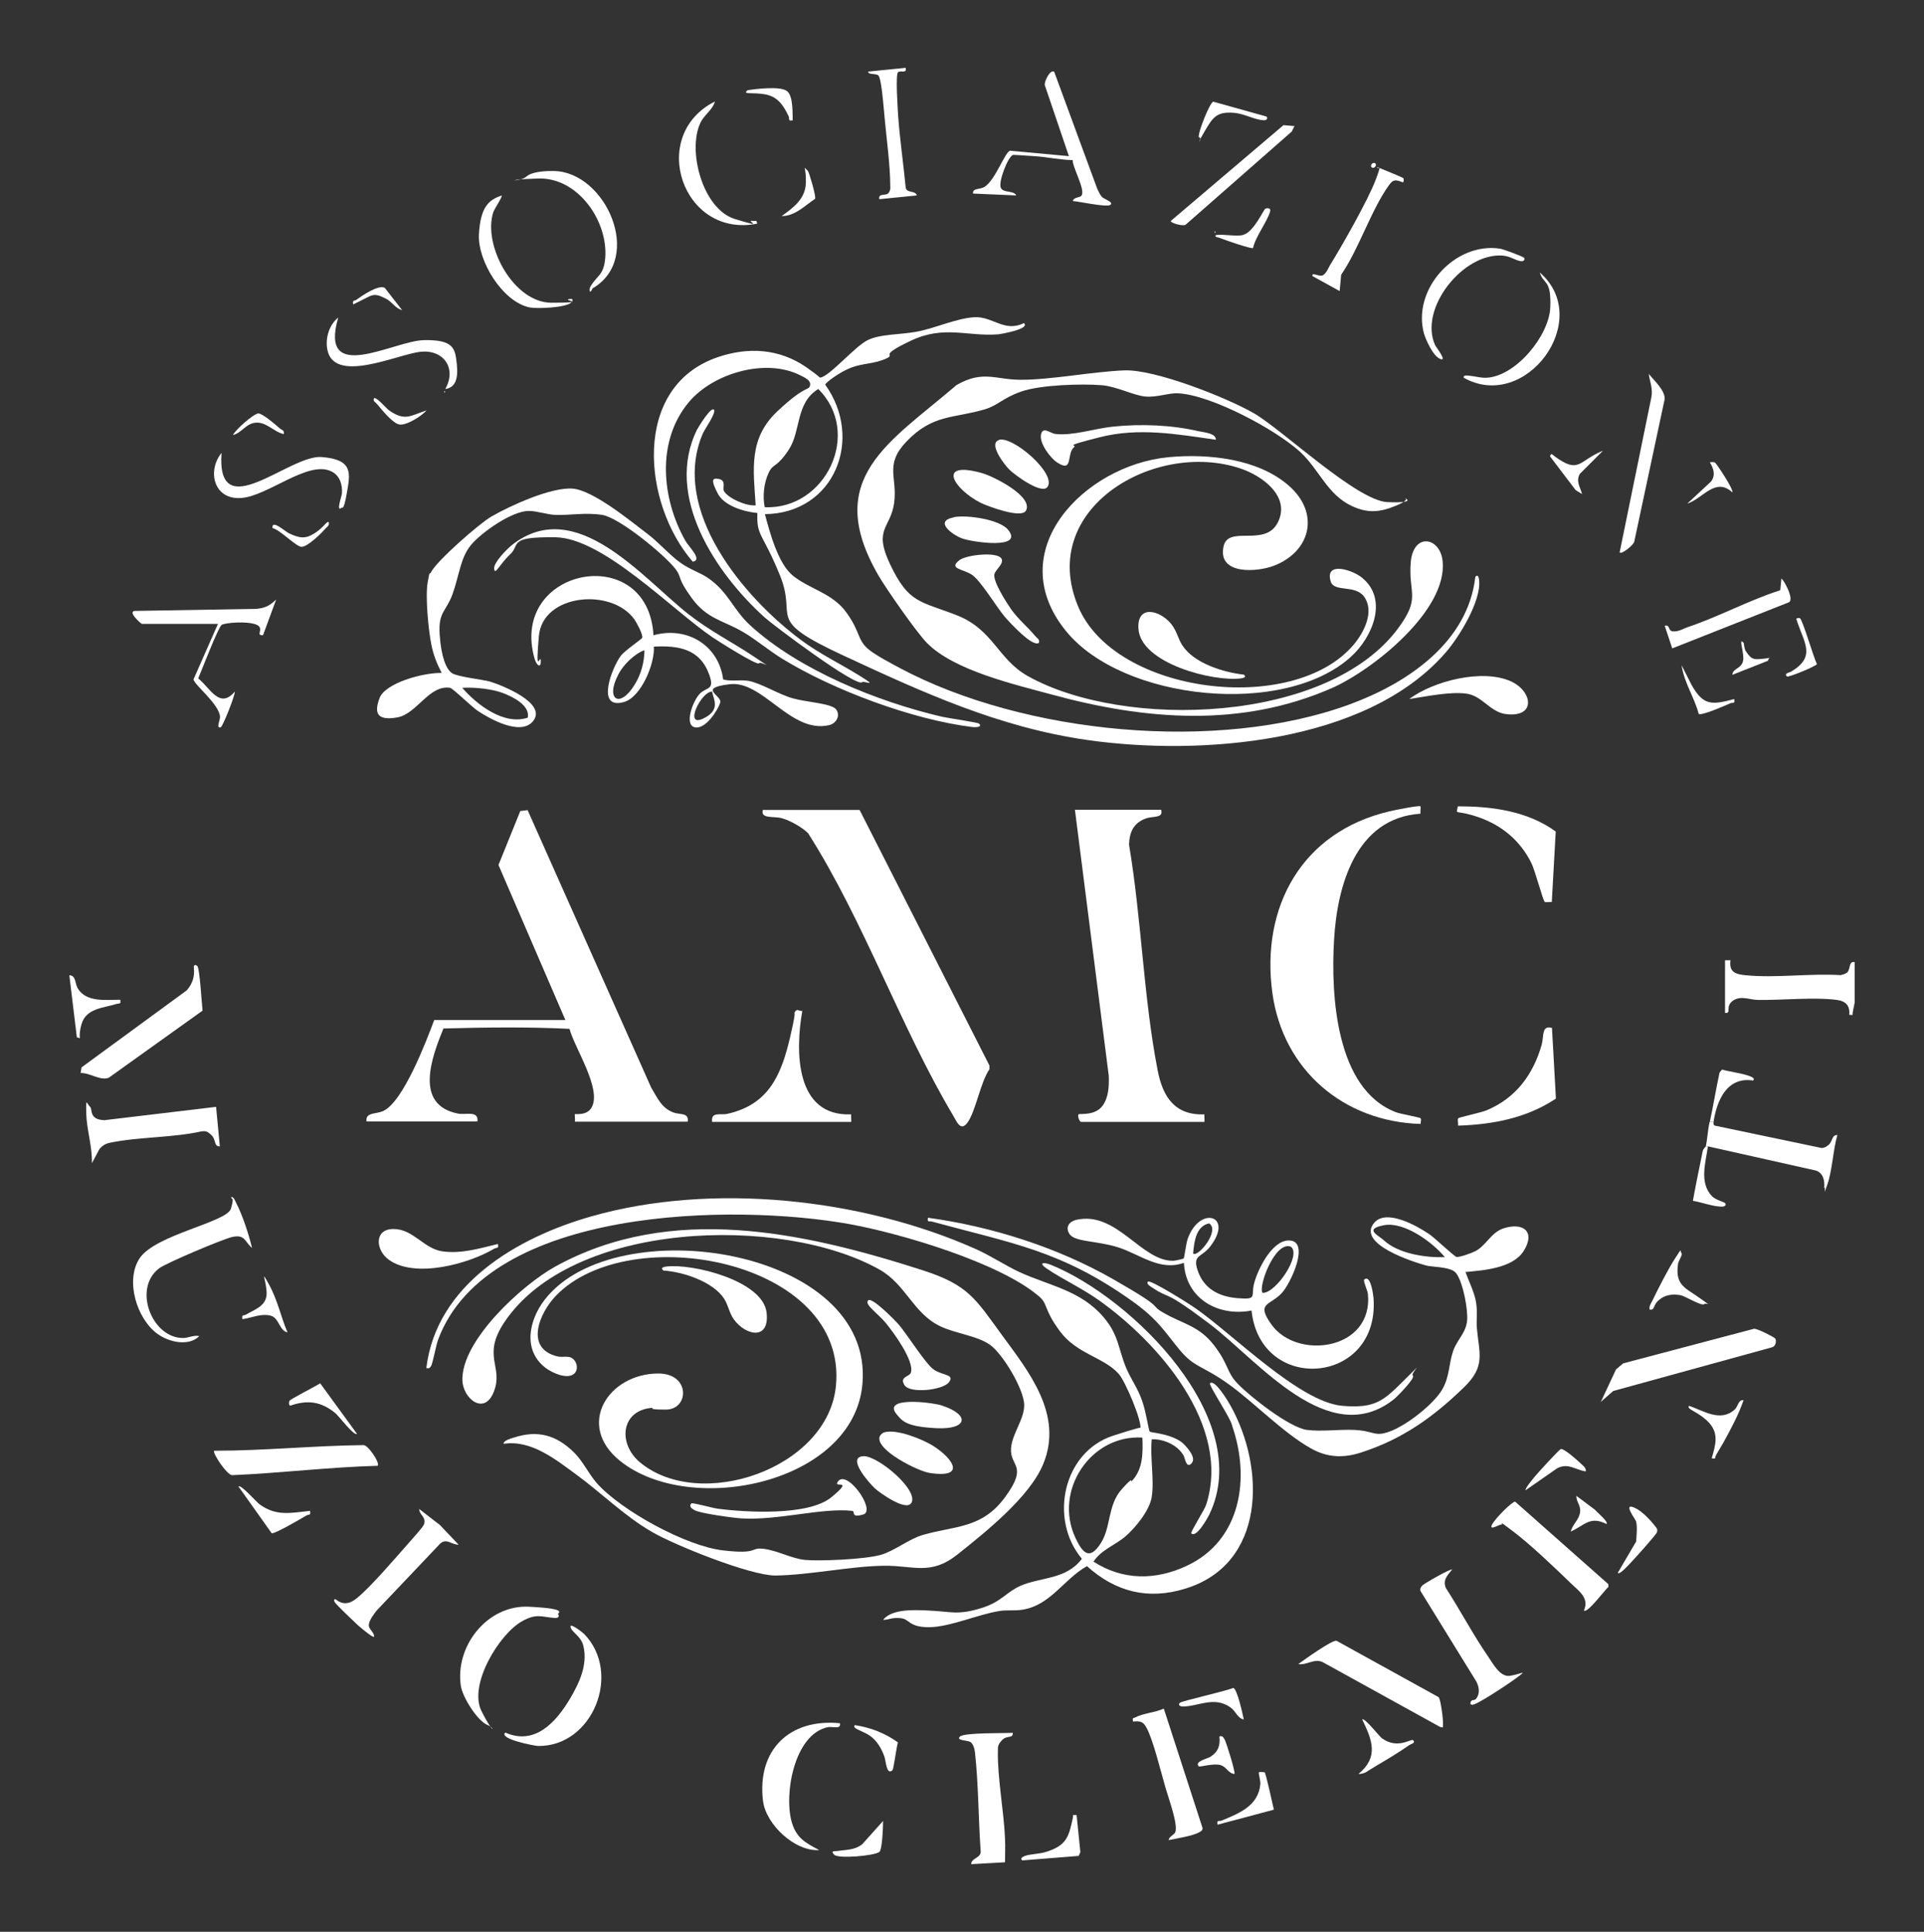 <svg xmlns="http://www.w3.org/2000/svg" id="Livello_1" viewBox="0 0 1024 1028"><rect x="0" y="0" width="1024" height="1028" fill="#333333" stroke="none"/><defs><style> .st0 { fill: #fff; } </style></defs><path class="st0" d="M613,796.5c-1.1,7.3-8.9,16.8-14.5,21.5-5.4,4.4-12.6,6.9-16.5,13,15.6,10.1,33.1,10,49.7,2.2,28.8-13.5,33.8-46.5,24.1-74.4-.2-3.2-12.7-21.8-11.8-22.7,2.5-2.4,9.7,9.7,10.8,11.7,18.8,33.4,18.9,84.5-24,97.6-19.8,6.1-37.1,1.7-52.3-12-12.4,7-19.4,20.9-34.4,23.2-4.3.7-8.2,0-12.3.7-11.3,1.8-26.5,8.6-37.4,8.6s-10.1-4.3-15-4.8-6.1.9-9.4.9c4.7-5.9,16.4-5.3,23.5-5,12.9.5,16.1,2.8,29.5-1.5,10.2-3.3,12.4-8.2,20.3-11.7,10.7-4.6,24.2-3.2,32.5-14.3-17.6-21-10.1-56.8,16.6-65.5s10-1.4,14.6-3.6c.7-4.7-8.1-25.4-11.6-29.3-7.9-8.9-22.3-10.5-31.3-22.7s-6.1-14.4-11.3-18.7c-20.8-17.8-73.6-33.4-100.7-38.3-60.9-11-192.3-9.6-218.9,61.4-1.2,3.2-2.9,12.9-3.8,14.2s-1.3,1.2-2.5,1c5.4-44.5,48.4-69.5,87.8-80.7,64.1-18.3,144.4-9.6,204.9,17.5,7.8,3.5,15.4,8.6,22.9,12.1,16,7.3,32.8,9.8,44.9,24.1,8.1,9.5,7.7,16.7,12,27,2.5,5.9,6.2,10.8,8.5,17.5s3.4,15.9,4.1,16.4,13.1,1.2,18.5,7,5,8.5,3.5,10c-2.7,2.6-3.3-3.1-4.1-4.4-3.2-5.6-10.6-8.8-16.9-8.6-1,9.3,1.4,21.5,0,30.5ZM608,765c-27.5-1.7-47.3,28.2-35.7,53.2,3.7,7.9,7.4,12.6,13.5,3.1,5.6-8.6,3.6-20.3,11.2-28.8s4-2.7,5.5-4.5c5.9-6.4,5.8-14.9,5.5-23Z"></path><path class="st0" d="M545,172c3.4,3.1-12.5,5.8-13.6,5.9-16.8,1.3-28.8-5-46.6,3.4s-8.1,7-12.7,9.3c-6.5,3.1-12.7,2.6-19,5s-13.7,8-13.9,9.1c20.7,28.8,4.9,68.5-32.1,68.9,2.6,9.6,7,26.6,15.1,32.9,8.9,7.1,20.9,9.1,28.4,19.6s5.5,14.2,11.6,19.4c3.8,3.2,12.3,7.6,16.9,10.1,65.9,35,168.9,45.1,239.3,19.2,30.5-11.2,62.8-32.8,66.8-67.8,1.3-1.6,1.8.1,2,1.5,1.4,11.2-10.8,30.8-18,39-42.3,48.4-130.9,54.8-190.4,46.3-47.1-6.7-87.6-25.3-130-45s-24.2-19.2-33.6-42.4-12.6-20.8-12.1-33.4c-7.1-.7-17.6-3.7-21.1-10.4s-3.3-8.6.7-7.7,1.7,4.8,2.6,6.4c2.2,3.9,12.2,8.2,16.9,7.6-1.3-19.3-3.8-35.6,11.5-50s16.6-10.8,17.4-13.7-3.3-4.5-5.2-5.5c-18.4-9.3-46.3-1.1-59.2,14.2-17.5,20.8-14.6,51.5-1.9,73.9,1.7,3.1,9.4,10.2,3.9,11.1-26.6-30.6-32.8-93,13.2-108.8,16.3-5.6,32.9-4.6,47.2,5.3s4.3,5.7,7.5,5.5c4.7-.4,18.4-16.6,25.2-19.9s16.4-2.8,25.6-4.4c9.5-1.6,21.6-7.3,31.3-7.8s16,8.4,26.5,3ZM407.1,269.9c32.3,1.4,52-39.5,28.4-62.9-12.2,7.5-9.1,22.3-15.7,32.3s-8.2,7-10.7,12.3-3.3,12.4-2.1,18.3Z"></path><path class="st0" d="M301,543l-35.7-82.7,11.6-28.7,3.9-.5,65.8,147.7c3.3,5.4,5.4,10.8,11.8,13.2,3.4,1.3,8.4-.1,7.6,4.9h-60c.2-1-.3-3.7,0-4s6.3,1,8.9-3.6c5.5-9.9-9.1-31.6-11.8-41.8-22-1.1-44.9-.8-67.1-.2-6.3,15.5-15.7,40.7,7.8,45.3,4.2.8,11-1.8,10.3,4.2h-59c-.8-5,5-3.8,8.9-5.6,10.6-4.9,22.9-37.1,27.1-48.4h70Z"></path><path class="st0" d="M748,265c1.8,1.5-4.6,3.9-5.3,4.2-8.5,3.5-14.9,4-23.4,0-13-6.2-17.3-19.5-27.3-28.7-13.1-12-47.2-30.2-64.8-31.2-5.3-.3-11.4,2.3-17.7,1.7s-15-5.3-23-6c-10.8-.9-32.7-.2-42.8,3.3s-12.5,7.4-19.5,9.5c-16.9,5-27.7,2.5-41.8,17.2-11.8,12.4-4.7,18.9-6.5,32.5s-11.2,13.7-2.3,32.5c10,21.3,16.2,19.8,35.6,27.4s21.8,23.3,37.7,32.3c51.2,28.8,160,25.4,197.4-25.6,11.9-16.2,5.3-18,6.5-34.5s15.7-13.9,17-1c2.7,26.2-37.1,57.8-58.6,67.4-48.5,21.4-99.6,17.2-149.4,3.6-19.9-5.4-52.1-12.8-66.5-27.5-5.5-5.6-21.7-28.8-25.9-36.1-29.8-51.6,6.2-70.6,41.7-101.1,14.1-8.1,20.8-2.8,34.2-2.8,16.4,0,37.9-4.3,55-5,16.2-.7,54.5,14.4,69.2,22.9s54.7,46.5,70.9,47.2,9.1-2.3,9.4-2Z"></path><path class="st0" d="M268,768c.4-1.5,4-2.6,5.5-3,12.7-4.2,22.7-1.3,32.1,8,4.5,4.4,7.7,11.2,11.9,16.1,13.1,14.8,47.6,33.6,67.1,35.9s14.3-1.7,21.8-.8c7.1.8,14.9,5.2,22.1,5.9s31.4-.2,40.3-2.7c7.3-2.1,15-8.5,22.4-10.6,17-5,31.3-3.1,43.8-20.2s2.4-16,3.1-25.9c.5-7.7,7.1-15.4,7-23.1-.1-8.3-11.4-27.1-18.1-31.9-7.2-5.1-18.7-6-26.9-10.1-14.1-6.9-18.1-22.2-32-30-52.1-29.3-163.7-26.1-199.8,28.2-11.9,18-.3,23.3-5.4,36.6-5,13.2-16.5,3.9-16.8-5.8-.7-21.3,32-51,49.4-60.6,61.7-34,132.4-18.3,195.4,1.9,24.6,7.9,28.2,15.2,42.4,34.6s32.7,42.2,22,68.4c-7.2,17.7-30.8,36.4-45.7,48.3-14.4,11.4-23.4,5.8-39,6-18,.2-39.8,5-58,5.2-13.3,0-53.5-16.1-65.8-23.3-14.6-8.5-26.3-20.3-39.8-30.2-11.2-8.2-24.2-18.8-38.9-16.6Z"></path><path class="st0" d="M457.5,431l69.1,136v2c-4.8,6.9-7.3,22.4-11.7,28.4-3.6,5-5.8-.7-7.4-3.4-28.2-47.3-47.7-103.9-77.4-150.6-3.2-3.2-9.6-6.8-14-8s-11.4.5-10.1-4.4h51.5Z"></path><path class="st0" d="M618,431c1.3,4.5-4.4,3.2-8,4.5-6.6,2.3-8.9,7.2-9.1,14,6.6,39,7.7,81.4,15.2,119.9,2.7,14.1,9,24.2,24.9,23.6-.1.7.2,4,0,4h-65.5c-1.1,0-2.1-3.4-1.5-4s8.8,1,12.9-4.7c3.2-4.5,3.4-10.5,3.2-15.9l-18-141.5h46Z"></path><path class="st0" d="M756,429c.2.2-.1,3,0,4-34.5,2.3-44.4,38.5-46,67.5-1.7,28.9.9,79,32.8,91.3,2.8,1.1,12.8,2.7,13.3,3.3s-.1,2.2,0,3c-40.9-1.2-73.2-28.6-78.9-69.6-6.3-46,15.8-85.8,62.1-96.7,2.3-.6,16.2-3.4,16.8-2.7Z"></path><path class="st0" d="M621.8,243.3c21.1-2,47.7.7,64.2,15.2s11.7,34.7-7.6,42.4c-8.9,3.6-30.5,5.3-27.2-10.1,2.5-11.7,22.3.8,29-13s-8.6-24.7-20-28.5c-45.5-15.3-108.2,21.3-86.4,73.4,19.5,46.8,114.6,58.4,146.7,20.3,5.4-6.4,11.2-17.6,5.5-25.5-4.8-6.6-16.1-2.1-17.8-8.2-3.2-10.8,11.7-6.1,16.8-1.8,14.1,11.6,5.3,31.8-6,42-35.5,32.2-121.3,23.4-151.5-13.5-35.1-42.8,9.7-88.4,54.3-92.7Z"></path><path class="st0" d="M305.8,730.8c-3.6,3.6-11.8-.2-15.3-2.8-12.5-9.4-9-25.6-.5-36.5,37.6-48.2,175.4-27.5,169,45-4.6,52.9-91.5,71-129,40.9-23.8-19.1-6.2-46.5,20.4-46.5,17.2,0,16.4,19.2,4,19.2s-4.6-1.2-7.7-.9c-16.2,1.5-17.9,18.9-6.3,28.8,31.8,26.8,100.2,3.7,104.5-40.5,6.5-67.1-109.9-88.6-149-48-8.9,9.2-16.8,28.1.8,32.3,2.1.5,4.5-.1,6.6.4,3.4,1,5,6,2.5,8.6Z"></path><path class="st0" d="M521,385c2.3,2.2-2.4,2-3.4,1.9-31.9-3.9-74.2-19.7-101.5-36.5-7-4.3-13.9-10.2-20.8-14.2-10.7-6.2-19-6.8-27.1-17.9s-5.1-10.7-8.6-15.4c-5.8-7.6-30-27.5-39.1-28.9s-17.3.3-25,0c-4.4-.2-9.7-2.1-14-2.1-8.9-.1-25.3,11.4-30.9,18.2s-6.2,16.3-9.8,26.2c-3.4,9.3-7.6,9.2-6.8,21.3s3.5,18.4,6.4,20.5,16.7,3.5,20.4,4.6c6.2,1.9,31.1,11.6,22.7,21.3-6.7,7.6-22.7-1.4-29.2-5.7-3.2-2.1-13.2-12-14.8-12.3-11.3-1.6-17.6,14-28.2,15.8s-12.3-2.3-9.3-10.3,23-13.6,33.1-13.4c-2.5-4.7-4.5-9.7-5.5-15-1.6-7.7-3.3-25.7-2-33.1s.9-3.8,1.7-5.3c2.7-5.9,25.9-26.2,32.2-29.8,10.2-5.9,31.8-15.7,43.2-14.9,10.8.8,30.6,17,39.9,24.1,6,4.5,11.9,11.4,17.6,15.4s10.2,5,14.8,8.2c10.7,7.4,13.2,16.7,22.1,24.9,26.1,24,68,40.8,102.2,48.8,3.1.7,19.1,3,19.8,3.7ZM280.9,381.9c1.3-6.6-8-11.1-13.2-13.1s-14.2-3.2-21.7-2.8c7.9,9.1,22.2,20.1,34.9,15.9Z"></path><path class="st0" d="M780,677c1.9,5.3,5,11.2,5.7,16.7s0,8.5.3,12.7c1.2,14,4.9,20.6-7,32-16.2,15.7-32.5,27.4-54.5,34.5-9.4,3.1-18.1,2.8-26.9-2.2-15-8.5-30-24.3-43.8-34.2s-18-8.6-25.9-18.1-11.4-16.2-25.7-26.3c-37.6-26.7-63.4-30.4-106-42-1.7-.5-2.8.7-2.3-2.1,34,4.7,68.8,15.7,98.7,32.8s17.9,12.8,27,18c10.4,5.9,18.7,6.8,26.7,17.3s6.3,14,12.6,20.4c6.8,7,27.3,23.1,36.6,24.4,7.5,1,17.1-.3,25,0s10.1,2.3,13.9,2.1c9.6-.4,28.6-15.3,33.3-23.8,3.9-6.9,3.3-13.3,5.7-20.3,2.5-7,7.8-10.1,7.5-18.5s-3.3-20.6-6.5-23.5-12.4-2.6-15.5-3.5c-6.8-1.9-36.9-11.4-27.6-22.6,6.4-7.8,22.8,1.5,29.3,5.9,2.9,1.9,13.5,12.1,14.7,12.2,1.8.1,8-2.1,9.9-3.1,5.8-3,8.2-9.8,14.9-12.1,10.7-3.5,17.2,1.8,10.9,11.9-5.8,9.3-21.3,10.4-31.2,11.3ZM769,669c-6.6-8-21.7-19.1-32.5-17s-2.9,5.3,0,8c7.8,7.2,22.2,9.3,32.5,9Z"></path><path class="st0" d="M348,338c17.5-4.8,34.5,5.2,36.9,23.6,4.4,1.1,8.9,0,13.3.7,6.6,1.1,16.2,7.2,23.7,9.3s20.7,2.7,23.1,5.9.2,7.5-3.8,8.4c-20.4,4.6-35.2-23.9-52.8-21.8s-3.8,5.9-5.1,9.9-7.9,14.4-13.6,13-.8-14.3,2.8-17.9,8-1.7,5-10c-4.9-13.8-16.3-15.7-29.5-15,.6,9-6.8,27-16,29.5-15.2,4.2-6.2-18.5-1.6-24.6,2.2-2.9,11.2-8.9,11.4-9.6.5-1.7-2.9-8-4.1-9.7-11.9-17-48.9-13.9-50.9,8.8s.8,8.8,1,13.1-2.2,2.5-3.2-.8c-14.2-48.8,60.4-63.2,63.2-12.7ZM343,346c-5.2,1.8-11.3,7.8-13.8,12.7-7.3,13.7.7,18.6,8.6,5.6,3.4-5.5,5.1-11.8,5.2-18.3ZM379,368c-5.9,0-15,19.1-5,14.5s5.6-10.5,5-14.5Z"></path><path class="st0" d="M726,681c3.4-3.2,4.8,7.6,5,9.5,3.7,46.5-60.2,51.7-64.9,6.9-17.9,3.4-35-6.4-36-25.4-12.9,4.7-23.6-4.7-35.2-8.3s-23.1-2.7-25.8-7.2c-2.2-3.6,0-6.5,3.8-7.4,21.6-4.8,34.6,22.3,51.7,21.8.8,0,5.2-1,5.4-1.2.3-.4,1.3-8.1,2.1-10.4,6.4-18.1,24.8-12.5,12,4-4.6,6-9.5,4.2-6.7,12.7,3.3,9.8,11.3,14,21.2,14.8,11,.9,7-.9,8.9-8s9.2-22.4,18.2-22.7c12.1-.3,1.2,23.2-3.7,28.2-6.2,6.5-13.6,4.9-5.4,16.4,13.6,19.4,54.6,13.8,51.4-16.4-.2-1.6-2.7-6.9-1.9-7.6ZM635,667c2.4,2.5,14.6-12.3,8.5-16-7.1,1.6-7.9,9.9-8.5,16ZM672,688c7.1.2,20.9-20.3,15-24.6-8.5-3.2-17.6,21.7-15,24.6Z"></path><path class="st0" d="M379,597c-.7-5.7,4.6-3.4,8.2-4.3,21.9-4.9,28.6-20.6,33.3-40.7s.9-9.8,2.2-12.8,2.3-1.1,4.3-1.2c-3.8,21.4-3.8,56.2,26,55-.1.7.2,4,0,4h-74Z"></path><path class="st0" d="M944.8,712.2c.8,1.4.3,4.1-1.5,4.7l-84.7,23.3-6.6,5.8,8.1-17.3,3.8-3.2,69.6-18.4c1.8-.2,10.8,4.5,11.2,5.1Z"></path><path class="st0" d="M134,664c-4-3.6-3.6-7.1-10.2-5.8-4.6.9-35.7,14-39.2,16.8-14.1,10.8-3.6,37.3,13,37,2.6,0,5.6-1.7,8.5-1-5.7,5.6-16.1,3.3-22.3-1.2-11-8-17.3-28.4-9.5-40.2,8.3-12.6,46.5-19.2,48.6-26.4s0-4.3.2-6.3c1.5.2,1.9,1.9,2.5,3,3.5,6.8,6.7,16.6,8.5,24Z"></path><path class="st0" d="M201,780c-25.8.7-51.6,3.9-77.5,5-2.8-.2-10.6-11.9-9.5-13,26.5,0,52.9-2.7,79.5-3,2.5,0,8.9,9.6,7.5,11Z"></path><path class="st0" d="M918,511h3c-.9,6.5,2.9,7.5,8.5,8,15.8,1.5,33.9-1.1,50-.1,1.2-.2,2.6-.6,3.6-1.4,2-2,.7-6.2,4-5.5v21.5c0,.3-.8,3.8-1,5-.3,1.6.7,1.8-1.9,1.5.5-4.9-1.9-7.3-6.6-7.9-11.8-1.6-29.4.2-42,0-4.2,0-9.2-2.6-13.4.5s-.4,6.8-4.1,6.4v-28Z"></path><path class="st0" d="M105,514c1.3,1.2,2.4,20.4,2.8,23.8l-49.9,35.7c-4.5,1.8-10.1-2.7-15-2.5l.5-3,56-41c2.9-3.3,4.3-7.3,3.8-11.7-.3-2,.8-2.1,1.7-1.3Z"></path><path class="st0" d="M765.7,903.2c1.1,1.2,2.5,12.2,2.3,14.3s.5,1.8-1.5,1.5l-62.5-34.5c-4.5-2.2-8.6,1.8-13,1,3.2-2.3,17.8-12.8,20.3-12.4l54.5,30.1Z"></path><path class="st0" d="M244,822c-3.9,0-6.4-3.8-9.9-.4l-33.6,35.4c-1.5,1.9-4.1,5.3-4.2,7.7s2.9,3.7,2.8,6.3c-.7.7-8-5.6-9-6.5-1.7-1.6-11.5-10.9-12-12s-.3-1.6.5-1.5c3.9,3.3,7.7,2.5,11.4-.6,7.4-6,20.7-21.6,27.6-29.4s8.1-9.2,8.3-10.7c.5-3.3-2.8-4.4-2.8-7.3l11,8.5,10,10.5Z"></path><path class="st0" d="M48,589c1.3,1.4-.7,6.8,7.5,7.1l59.5-7.1,2,21c-3.3.2-1.9-3.6-4.5-6s-3.1-2-5-2c-15.6,3.5-33.6,2.9-49,6.1-2.4.5-4,1.5-5.6,3.4l-4,7.5c.3-8.7-2.8-18-3-26.5s0-5.8,2-3.5Z"></path><path class="st0" d="M539,922c.3,3.4-3,1.2-5.6,3.9s-2.2,3.8-2.3,5.6c-.3,14.7,3.2,32.1,3.8,47,.2,4.2,0,8.3,0,12.5l-18,1c0-3.5,5.7-3.1,5-7.4-1.2-17.2-1.1-34.9-3-52.1-.2-1.8-.9-4.5-2.4-5.5s-7.9-.7-5.6-2.9,24.1-1.7,28-2Z"></path><path class="st0" d="M773,835c-2.4,3.1-5.3,5.6-3.5,10,7.7,11.9,14.5,24.9,22.5,36.5,2.5,3.6,6.2,10.8,11.3,10.3s11-4.1,3.4,1.4-19.6,13-22.2,13.8-2-1.3-1.4-1.9,1.7-.2,2.4-1c2.3-2.7,1.8-6.2.3-9.2l-29.8-48.3c-.3-1.3.2-2,1-2.9s15.1-9.2,16-8.5Z"></path><path class="st0" d="M622,979c.4-1.8,2.8-2.5,3.5-4,1.7-3.8-3.8-18.8-5.2-23.7-2.3-7.9-6.6-25.6-10.1-31.9-1.8-3.4-3.4-3.6-7.2-3.3-.4-2.3.1-1.6,1.3-2.2,3.9-2.2,10.8-2.6,15.1-4.7l20.6,63.5c.1,1.4-.7,1.7-1.7,2.3-3.5,2-12,3.3-16.3,4.2Z"></path><path class="st0" d="M856,843v1.5c-1.6,1.2-11.2,14.3-13,12.5,3-6.6-2.7-10.4-7-14.5-8.4-8.2-22-21.1-31.1-27.9s-4.4-3.3-5.6-3.4-6.8,3.6-5.3.3,11-12.7,12.4-12.4l49.6,43.9Z"></path><path class="st0" d="M912,597c.1.1-.4,1.7.7,2l56.8,11.9c1.3,0,2.4-.6,3.4-1.4,2.7-2,1.8-5.6,5-5.5-2.3,7.8-2.7,18.8-5.3,26.2s-.7,1.8-1.7,1.8c.3-3.8-.5-7.7-4.4-9.1l-57.6-12.9h-1c.8-3.9,1-8.6,2-13,.6.1,1.8-.2,2,0Z"></path><path class="st0" d="M447,917c.8,3.5-4,1.6-6.4,2.1-18,3.7-23.6,36.2-19.1,50.9,2.5,8.2,7.3,10.7,14.5,14.5-12.8.9-28.3-13.5-29.9-26.1-3.3-27.1,14-44,40.9-41.4Z"></path><path class="st0" d="M826,480c-1.1-.2-3.1.4-3.9-.1s-5.2-16.9-7-20.5c-5.9-12-15.8-20.3-28.4-24.6s-11.7-.6-10.8-5.7c18-.1,37.2,2.5,52.1,13.4l-2.1,37.6Z"></path><path class="st0" d="M269,922c15.8,7,27.1-5.8,34.4-18.1,4.9-8.3,9.5-18,7.1-28-1.1-4.8-5.5-7-6.6-9.4-1.8-4.1,6.2,2.2,7,3,20.3,20.9,4.5,60-24.5,59.6-1.7,0-21.1-3.7-17.5-7.1Z"></path><path class="st0" d="M297,859c.8.7.4,2.1-1.5,2-7.4-.5-9.8-2.6-17.4,1.6-12.4,6.7-28.8,33.9-21.9,47.8s7.5,9.2,3.4,7.6c-5.5-2.1-13.4-14.9-14.3-20.7-3.3-21.3,14.1-43.4,36.2-42.3s14.9,3.4,15.5,4Z"></path><path class="st0" d="M826,547l2.1,37.6c-15.6,10.4-33.5,13.8-52.1,14.4.2-1.1-.4-3.3.1-3.9s12.2-3,15.2-4.3c15.5-6.5,24.7-19,29.2-34.8,1.3-4.5-.2-10.6,5.5-9Z"></path><path class="st0" d="M75.5,332c-.4-.1-7.6-6.3-3.9-6.9l64.9-1.1c4.8-.5,7.1-1.7,10.5-5l-7,19c-4.5.4,1.3-3.8-3.8-5.7s-16.4-.9-18.2.2-10.8,24.6-12.5,28.5c6.4,5.2,11.4,16.6,19.5,7,0,2.5-6.5,18.7-7.5,19-2.7.9-.3-4-.4-5.5-.3-6.8-14-17.3-14.1-20l13-29.5h-40.5Z"></path><path class="st0" d="M561,38l23,62.5c.7,1.4,1.5,3.3,2.6,4.4s6.2,2.6,4.4,4.1-17.3-1.9-20-2c.4-2.2,3.7-1.7,4.6-2.9,2.2-3.1-4.7-14.7-4.7-18.9-6.7-.1-13.8-1.7-20.4-2.1s-11-.8-11.5-.6c-2.8,1.4-7.6,14.2-6.4,17.3s6.8,1.3,8.3,4.2l-23-1c-.4-3,3.4-2,6-3.5,5.9-3.6,10.9-18.6,13.7-19.3l31.3,2.9-12.8-37.7c-.6-1.7,2.9-8.7,4.8-7.2Z"></path><path class="st0" d="M634,816c-.6-.6,7.2-12.7,8-15.4,13.4-42.2-25.6-86.3-57.3-108.8-8.9-6.3-18.8-10.8-27.4-16.6-4.7-3.1-2.4-3.9,2.1-2.1,43.1,17.5,108.7,82.1,84.2,132.9-.9,1.8-6.8,12.5-9.5,10Z"></path><path class="st0" d="M380,218c1.3,1.6-4.8,10.2-5.9,12.6-17.6,40.8,21.8,87.5,52.5,110.2,9.9,7.3,20.8,12.5,31.1,18.9s2.1,2.4,1.2,3.3c-2.9,3.1-47.5-30.4-52-34.5-25.8-23.3-53.5-64.4-35.9-99.9.6-1.2,7.4-12.3,8.9-10.6Z"></path><path class="st0" d="M265,662c.6,2.7-.7,1.7-2,2.5-13.7,8.1-42,15.9-56,5.9-7.1-5-8.1-16.4,2.4-16.4,10.6,0,16.1,10.5,26.1,11.9,10.1,1.4,19.8-1.6,29.4-3.9Z"></path><path class="st0" d="M662,359c1.6,1.3-.1,1.8-1.5,2-14.9,1.9-53.5-8-54.6-26.5-.8-12.9,11.4-9.9,17.5-2.4,3,3.8,3.5,7.6,5.8,11.2,6.2,9.7,22,14.5,32.8,15.7Z"></path><path class="st0" d="M750,372c13-9.7,38.9-16.2,54-9.5,11.7,5.2,13.8,19.5-2.5,17.5-8.4-1-12.6-9.8-21.1-10.9s-20.3,1.3-30.4,2.9Z"></path><path class="st0" d="M353,676c-1.6-1.3.1-1.8,1.5-2,14-1.8,51.6,7.5,53.5,24.5,1.7,14.9-11.1,12.4-17.5,3.5-2.4-3.4-3-7.7-5.1-10.9-5.9-9.1-22-14.4-32.5-15Z"></path><path class="st0" d="M862,294l16.9-82.6c.9-4.3-.8-8.3-1.4-12.4,2.9,3.5,8.6,8.6,8.5,13.3l-16.2,75.9c-.3,1.8-6.7,6.9-7.7,5.8Z"></path><path class="st0" d="M482,36c.8,3.4-2.5,1.3-4,2.4s-.2,19.2,0,23.1c.9,12.6,2.8,25.4,4,38,.3,3.6,4.9,1.5,6,4.5l-20,2c-.7-3.4,3.4-1.6,4.8-3.2s1-3.3,1-4.2c0-9.9-1.8-23.7-2.8-34s-1.9-23.5-3.7-24.6-5,0-5.3-1.9l20-2Z"></path><path class="st0" d="M747,95c0,0,.4,2.1-.5,2-3.8-1.5-5-1.6-7.3,1.6-9.5,13.2-15.9,33.8-25.4,47.6l-.8,8.7-14.5-8c-.4-2.4,3.6.6,5.5-.4s3-3.9,3.8-5.3c6.3-10.1,20.5-35.1,24.4-45.6s1-4.3.8-6.7c2,.9,13.3,5.3,14,6Z"></path><path class="st0" d="M403,119c-39.7,8-58.4-46.9-22.5-65-1.2,4.5-5.6,6.9-7.7,11.3-7.1,14.9,1.2,45.9,18.2,51.2s6.1.7,9,1,2.5-.7,3,1.5Z"></path><path class="st0" d="M890,345l-4-12c3.1-.8,1.5,2.8,4.5,3s5.7-1.6,7.8-2.3c16.5-5.5,32.5-14.3,49.2-19.6l.6-6.1c.5-.7,7.2,10.8,4,12.5l-62,24.5Z"></path><path class="st0" d="M404,353c-1.3,1.2-22-12-24.7-13.8-21.7-14.7-58.3-53-83.8-53.3s-18.3,3.8-24,9.1-8.2,11.7-8.5,7.5c-.2-3.3,6.8-10.3,9.5-12.5,34.1-26.8,69.5,17.7,94,36.9,11.8,9.2,23.3,14.8,35.2,22.8s3.5,2,2.3,3.2Z"></path><path class="st0" d="M368,800c.5-.5,11.4,2.5,13.7,2.8,15,2,48.5,4,60.7-6s1.8-5.1,3.2-7.8c4.3-8.6,21,14.8,13.9,16.9s-4-1.7-6-1.9c-15.7-1.8-39.5,5.2-59,4-4.4-.3-21.5-2.6-24.7-4.3s-2.6-2.8-1.7-3.8Z"></path><path class="st0" d="M752,732c1.4,1.3-8.5,11.3-10,12.5-34.7,27.7-72.4-20.5-98.1-39.9s-20.5-12.6-30.6-19.4c-.8-.5-3.5-2-2.3-3.2s22,11.9,24.7,13.8c20.1,13.8,55.8,50.3,78.7,52.3,18.1,1.5,22.1-2.9,33.7-14.4s2.5-2.9,3.8-1.7Z"></path><path class="st0" d="M647,234c-20.8-3-41-6.6-61.8-1.3s-11.6,3.7-13.5,5.2c-4.3,3.5-.2,14.1-9.2,8.1-3.6-2.4-9.2-10-8.5-14.5.8-5,5-.9,7.6-.6,9.1,1.2,21.5-3,31-3.9,14.8-1.5,30.9-.9,45.5,2.5,2.7.6,9.1,1,9,4.5Z"></path><path class="st0" d="M182,270c-3.5,3.2,0-6.3,0-7.5.3-4.9-1.3-9.9-6.2-11.9-12.4-5.3-33.4,13.4-47.4,14.4-14.6,1.1-18.3-14.3-10.5-24-2.8,39.6,36.1.9,53.2,2.2s15.3,8.8,13.5,19.1-2.5,7.5-2.8,7.7Z"></path><path class="st0" d="M237,207c6.2-11-.9-21.1-13.2-19.8s-46.7,17.8-49.7-1.8c-.9-5.9,1.2-12.6,5.9-16.4-10.5,36.3,29.6,12.3,45.6,12s16.6,4.5,17.5,12.5-.7,12.7-6,13.5Z"></path><path class="st0" d="M545.9,271.9c-2.6,4.1-20.2-2.5-23.9-4.3-14.3-7.2-24.1-22.8.8-15.8,5.7,1.6,27.8,12.5,23.1,20.2Z"></path><path class="st0" d="M470.7,762.2c6.3-1.9,19.9,3.5,25.6,7,10.7,6.6,18.5,17.7-1.6,14.6-6-.9-28.4-12-26.6-19.1.3-1.1,1.5-2.2,2.6-2.5Z"></path><path class="st0" d="M315.4,153.4c-1.7,3.9-1.9.4-1.2-.8,3.3-5.9,7.1-5.9,7.9-15.1,1.7-19.7-14.4-43.1-35.5-42.5s-10,2.2-6.5-1,13-3,14.5-3c27.6.2,48.3,46.2,20.9,62.4Z"></path><path class="st0" d="M689,67l-1.5,3-56.5,49.6c-1.5.9-8-.9-7.9-2l60-51,6,.5Z"></path><path class="st0" d="M811,137c.7.7.4,2.2-1.5,2-3.1-.4-5.5-2.7-10-3-20.8-1.4-44.5,28.1-35.7,47.7.3.7,6.8,9,2.7,7.3s-7.8-10.8-8.6-13.4c-6.5-23.4,16.2-48.8,40.3-45.3,1.7.2,12.1,4.1,12.8,4.8Z"></path><path class="st0" d="M779,201c-.3-1.7,2.4-1.1,3.5-1,3.2.3,5.4,1.2,9,1,15.5-1.1,33-22.4,33.6-37.5s-3.6-11.9-5.6-18.5c28.9,25-7.4,74.6-40.5,56Z"></path><path class="st0" d="M267,104c.6.6-4,7.3-4.5,9-5.6,17.7,10.9,48.1,31,48.1s6-1.3,9.2-1.9,1.8,1.2,1.3,1.8c-2.7,2.7-17.9,3.4-22.1,2.6-14.5-3-27.8-24.8-27-39s5.1-18.3,12-20.5Z"></path><path class="st0" d="M462,692c2-2.1,14.5,10.8,16,12.5,4.9,5.5,14.7,21.7,19.4,24.6s10.9,2.3,7.6,6.5c-3.3,4.2-20.7,6.1-23.6,1.5s2.7-4.4,3.4-6.7c1.9-6.2-9.2-21.3-13.3-26.3s-11.5-9.9-9.5-12Z"></path><path class="st0" d="M532.9,297.1c1.9,2.7-3.3,6.1-3.7,8.6-.6,4,6.5,15,9,18.6,4.1,5.7,8.7,9.2,12.8,14.2.9,1.1,2.4,1.6,2,3.5-3.2,2.9-15.7-10.9-18-13.5-4.6-5.3-13.2-20-18.1-22.9s-12.1-3-6.3-7.5c3.8-2.9,19.8-4.6,22.3-1Z"></path><path class="st0" d="M484.9,799.9c-2.8,4.4-16.7-5.5-19.3-7.9s-15.5-16.7-6-17.1c7.6-.3,29.7,18.2,25.4,25Z"></path><path class="st0" d="M477.3,752.7c-8.3-9.8,19.1-6.5,24.2-4.7,15.2,5.1,13.1,12.8-3,12s-18.2-3.7-21.2-7.3Z"></path><path class="st0" d="M507.7,275.2c6.8-1.3,24.2,1.1,28.8,6.7,8.8,10.7-19.2,6.6-24.5,4.6s-15.1-9.2-4.3-11.2Z"></path><path class="st0" d="M531.6,234.1c7.2-2.4,30.9,18,25.9,25-3,4.3-17.3-6.3-20.1-9s-11.5-14-5.8-15.9Z"></path><path class="st0" d="M165,804c.6,2.7-.7,1.7-2,2.5-2.7,1.6-16.8,9.9-18.4,9.4l-17.7-24.9c1.3-1.2,9.5,8.2,11.1,9.4,8.9,6.6,16.6,4.7,26.9,3.6Z"></path><path class="st0" d="M64,532c.5,2.7-.5,1.7-2.2,2.3-6.7,2.1-16,2.2-18.4,10.7s.8,7.8-2.5,7l-4-33c3.6,0,2.9,4.3,4.5,7,4.6,7.5,14.9,6,22.5,6Z"></path><path class="st0" d="M752,926c1.8,1.4-1.3,2.2-1.9,2.6-5.1,3.6-11.7,7.6-17.2,10.8s-6.3,4.6-9.9,4.6c10.9-9,7.4-17.9,2-29,1.2-1.2,8.8,8.7,10.5,10,8.2,6,15.4.2,16.5,1Z"></path><path class="st0" d="M928,745c-2.5,7.4-6.9,15.7-10.8,22.7-1.2,2.1-2.5,4.3-3.7,6.3s.2,2.5-2.5,2c2-6.9,4-13.1-1.5-19s-12.4-7.1-10.5-8.9c7.8,2.7,16.7,8.8,24.2,2,2-1.8,1.8-5.3,4.8-5Z"></path><path class="st0" d="M895,667c.6.7-1.7,4-1.9,5.5-1.7,11.6,4,12.8,11.6,18.3s3.6,2,2.3,3.2-10.3-4.4-12.7-4.8c-4.3-.7-8.2-.2-11.5,2.7s-1.8,5.3-4.8,5c-.4-1.8.5-2.9,1.2-4.3,3.2-6.6,8.7-17.5,12.6-23.4s2-3.5,3.2-2.3Z"></path><path class="st0" d="M573,966l2,19.6-.9,2-30,2.4c-1.3-1,0-1.8,1.2-2.3,3-1.2,7.8-1,11.7-2.3,10.8-3.5,11.8-8,14-18,.4-1.6-.7-1.7,2-1.5Z"></path><path class="st0" d="M190,763c-1.5,1.4-9.6-9.4-11.5-11-7.6-6.2-14.7-7.2-24-4-.9,0-.7-2-.5-2.5.3-.9,14.3-7.9,16.4-9.4l19.6,26.9Z"></path><path class="st0" d="M673,943c.8.6,4.3,17.3,5,20l-30,8c-.5-2.8.7-1.6,2.2-2.2,9.2-3.8,19.6-7.8,20.6-19.5.1-1.7-1.1-5.9-.8-6.2s2.9,0,3,0Z"></path><path class="st0" d="M861,837l9.8-16.7c.2-3.3.7-7.4,0-10.6-.3-1.2-7-9.8-1.4-7.6s11.2,9.7,11.7,10.3c.8,1,1.2,1.5.8,2.9s-11.9,14.1-13.9,16.2-6,6.6-7,5.5Z"></path><path class="st0" d="M662,915c-3.4-.6-4.2-4.4-7.1-6.4-8.7-6.2-17.1-.5-25.4-.5-1.6,0-2.7-1-1.5-2s24.6-6.2,28.4-7.9c2.1.6,5,14,5.6,16.9Z"></path><path class="st0" d="M844,783c-5.6-.8-9.3-4.7-15.2-1.7l-16.8,11.7c-.7-.7,4.6-7,5.5-8,1.6-1.9,12.3-13.6,13.2-13.9,1.7-.4,8.5,5.7,10.3,7.4s3.2,2.5,3,4.5Z"></path><path class="st0" d="M470,969c0,2.7-.4,15.3-2,16.5-2.8,2.1-21.8,3.7-24,1.5s.1-1.8,1.5-2c4.7-.7,9.3-.4,13.4-3.6l11.1-12.4Z"></path><path class="st0" d="M477.9,927.2c-.7,2-2.3,14.3-2.9,14.8-3.2,3-3.5-5.1-4.3-7.2-1.5-4.3-4-8.6-7.8-11.2s-9.8-3.8-7.9-5.6c8.4,1.3,15.9,4.2,22.9,9.2Z"></path><path class="st0" d="M909,610c-1.2,8.6-4.8,19.5,2.3,26.7,1.7,1.7,6.3,3,6.7,3.4,1.1,1.1,0,2-1.5,2-4.8,0-10.7-2.3-15.5-3.1,1.6-8.8,3.4-17.5,5.2-26.3.3-1.5,1.7-2.5,1.7-2.7h1Z"></path><path class="st0" d="M910,597c1.9-8.7,3.3-17.6,5.2-26.3l1.4-1.6c1.3,1,19.8,3,16.4,5.9-13.8-2.2-19.3,10.6-21,22-.2-.2-1.4.1-2,0Z"></path><path class="st0" d="M153,709c-4.2-.7-4.5-7.6-8.7-8.8-5.2-1.5-10.3,1.1-15.3,1.8-.5-2.7.7-1.7,2-2.5,4.4-2.6,10.8-4.5,10.9-11s-3.7-14,1.2-5.1,6.5,17.9,9.9,25.5Z"></path><path class="st0" d="M674,62c.9.8.4,2.1-1.5,2-4.4-.2-10.3-3.4-15.1-3.9-10.6-1.1-12.2,3-16.9,10.9s.2,2.5-2.5,2c-.3-3.1,5.9-18.3,7.7-18.9l28.3,7.9Z"></path><path class="st0" d="M661.5,125c5.7-1.2,11.1-13.7,12-14s3-.5,2.5,1.5c-1.5,5.4-7.8,13.4-9.1,19.5-.9.6-15-4.3-17.2-5.2s-3-.3-2.7-1.7c4.3-.6,10.6.8,14.5,0Z"></path><path class="st0" d="M853,240l-12.2,12.2c-2.2,4.1.3,7,1.2,10.7l-3.4-2.1-13.6-17.9c.3-2.3,1.6-.7,2.5,0,13.2,9.6,12.6,2.2,25.5-3Z"></path><path class="st0" d="M657,944c-3.4-.3-4.2-4-7.7-4.8-3.7-.9-10.9,1.2-11.3.8-2.4-2.8,4.5-4,6.3-5.2,4.1-2.7,5.2-5.9,4.7-10.8,1.7-.4,2,.4,2.8,1.7s5.9,17.6,5.2,18.3Z"></path><path class="st0" d="M923,372c.5,2.9-.8,1.6-2.2,2.3-2.5,1.1-15.2,6.7-16.7,5.6-2.3-8.8-7.9-16.9-9.1-25.9l5.2,10.3c6.3,11.3,10.8,10.9,22.8,7.7Z"></path><path class="st0" d="M855,811c-8.7-4.5-11.7.7-19,4,.9-3.9,4.6-6.3,5-10.6.3-3.5-2.1-5.1-2-8.4l10,7.5c.8,1.2,7.3,6.3,6,7.5Z"></path><path class="st0" d="M422,64c-2.9.6-1.6-.8-2.3-2.2-2.7-5.6-5.7-10.4-12.5-11.6s-12.4.3-9.3-2.2c4.6-.7,17.5-2.3,21,.5s2.8,12.9,3,15.5Z"></path><path class="st0" d="M912.8,246.2c.8.5,10.1,14.5,9.2,15.8-9.1-8.3-15.6,3.3-24,6l12.7-11.8c2.5-3.4,1.3-7-.7-10.2.9,0,2-.3,2.8.2Z"></path><path class="st0" d="M958,329c1.6,1.4,7.2,20.8,9,24.4-.3,1.1-15.3,7.2-15.9,6.6-1.9-1.6,1.4-2.2,2-2.5,13.9-8.2,6.9-15.4,3-28-.1-.9,1.9-.6,2-.5Z"></path><path class="st0" d="M430,91c.6.6,4.5,13.7,3.8,14.8-5.5,3.7-10.7,9.2-17.8,9.2,6.2-4.5,12.6-9,12.9-17.6s-2.1-9.6,1.1-6.4Z"></path><path class="st0" d="M175,278c.4,1.9-1.1,2.4-2,3.5-2,2.4-9.5,9.6-12.5,9.5s-11.4-9.1-15.5-10c-.5-4.9,6.7,1.8,8.8,2.8,5.3,2.4,8.4,3.3,13.6,0s6.6-7,7.7-5.8Z"></path><path class="st0" d="M928,342c.2.2.2,2.9,1.1,4.4,3.2,5,4.6,4.6,9.8,4.1s2.4-1.4,2.1,1.1l-19,7.5c.2-3.4,4.4-3.1,5.6-7s-2.8-13.6.4-10Z"></path><path class="st0" d="M199,212c1.2-1.2,6.8,5.6,8.1,6.4,8.5,5.9,11.2,2.8,19.9,0-2.5,3-10.7,8.1-14.4,7.5s-9.9-8.5-11.6-10.5-2.4-1.6-2-3.5Z"></path><path class="st0" d="M151,231c-5.1-1.1-9-6.3-14.5-6.1s-7.7,5.4-12.5,6.6c1.2-2.8,11.2-11.5,13.5-11.5s9.9,6.6,11.2,7.8,2.8,1,2.3,3.2Z"></path><path class="st0" d="M204.8,153.2l9.2,11.8c-3.5-.8-5.2-4.3-8.5-6s-5.5-2.7-8.5-1.5l-9,4.5c-.6-2.6.8-1.7,1.9-2.6,2.8-2.1,11.6-8.1,14.9-6.2Z"></path><path class="st0" d="M732,87c1.1,1.1-.9,3.1-2,2s.9-3.1,2-2Z"></path><path class="st0" d="M236.5,208c.6.3.6.7,0,1v-1Z"></path><path class="st0" d="M646.5,123c.6.3.6.7,0,1v-1Z"></path></svg>
